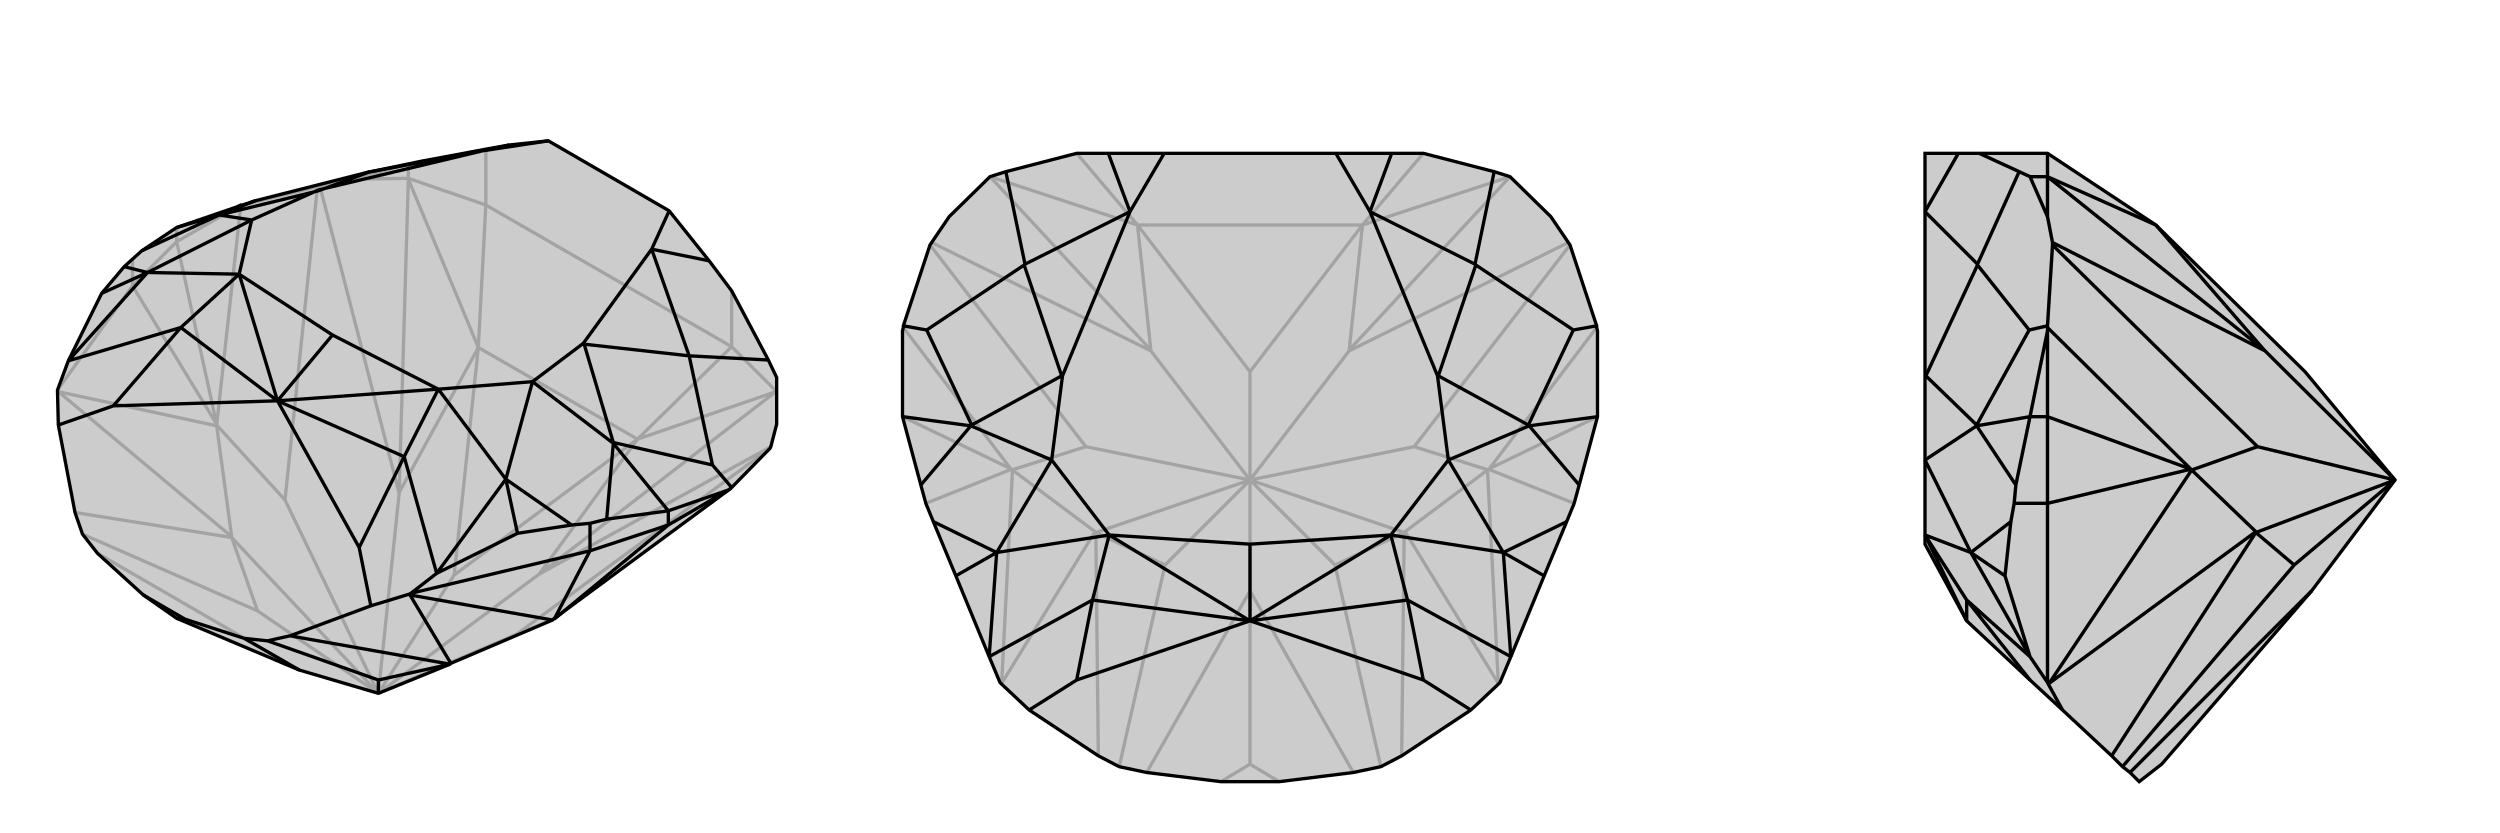 <svg xmlns="http://www.w3.org/2000/svg" viewBox="0 0 3000 1000">
    <g stroke="currentColor" stroke-width="4" fill="none" transform="translate(7 -5)">
        <path fill="currentColor" stroke="none" fill-opacity=".2" d="M533,802L534,801L656,749L657,748L870,591L871,590L917,543L918,541L925,514L925,458L915,437L871,354L844,318L796,258L651,174L604,179L576,184L501,198L438,211L437,211L299,246L284,251L282,251L278,253L205,278L163,306L152,316L142,325L115,357L75,438L62,473L62,475L63,515L83,620L92,646L110,669L165,719L205,747L352,809L447,837z" />
<path stroke-opacity=".2" d="M447,837L302,738M447,837L271,650M447,837L335,605M447,837L613,766M447,837L472,597M447,837L640,694M447,837L538,695M538,695L567,422M538,695L758,532M253,515L253,516M335,605L253,515M335,605L374,229M613,766L657,748M613,766L917,543M253,515L253,514M253,515L282,251M253,514L152,348M253,514L205,295M472,597L377,229M472,597L472,596M640,694L918,541M640,694L640,694M472,596L567,422M472,596L483,220M640,694L758,532M640,694L924,475M483,220L483,219M567,422L483,220M924,475L925,475M758,532L924,475M567,422L758,532M567,422L576,251M758,532L871,421M302,738L92,646M302,738L271,650M253,516L271,649M253,516L63,475M271,650L271,649M63,475L62,475M271,650L83,620M271,649L63,475M352,809L110,669M152,348L62,473M152,348L205,295M152,348L152,316M205,295L278,253M205,295L205,278M483,219L414,220M483,219L576,251M483,219L483,202M925,475L871,421M576,251L871,421M576,251L576,184M871,421L871,354M374,229L377,229M374,229L284,251M377,229L414,220M414,220L483,202M483,202L501,198" />
<path d="M533,802L534,801L656,749L657,748L870,591L871,590L917,543L918,541L925,514L925,458L915,437L871,354L844,318L796,258L651,174L604,179L576,184L501,198L438,211L437,211L299,246L284,251L282,251L278,253L205,278L163,306L152,316L142,325L115,357L75,438L62,473L62,475L63,515L83,620L92,646L110,669L165,719L205,747L352,809L447,837z" />
<path d="M447,837L447,821M657,748L658,748M658,748L701,666M658,748L795,635M447,821L314,774M447,821L533,802M656,749L485,719M485,719L484,718M533,802L341,768M534,801L485,719M352,809L286,771M205,747L215,748M701,666L486,717M701,666L795,635M701,666L701,633M795,635L867,593M795,635L795,618M701,633L679,635M701,633L721,628M915,437L820,432M848,563L820,432M870,591L867,593M867,593L795,618M848,563L729,536M871,590L848,563M299,246L256,263M795,618L721,628M721,628L729,537M795,618L729,537M163,306L256,263M205,278L256,263M679,635L614,645M679,635L600,580M142,325L170,332M614,645L517,693M517,693L600,580M614,645L600,580M75,438L170,332M115,357L170,332M484,718L486,717M484,718L438,732M486,717L517,693M517,693L478,553M75,438L210,398M314,774L286,771M314,774L341,768M341,768L438,732M286,771L215,748M165,719L215,748M438,732L424,662M63,515L129,492M844,318L775,304M604,179L572,186M820,432L775,304M820,432L694,418M820,432L820,432M438,211L572,186M437,211L375,234M729,536L694,418M729,537L632,463M729,536L729,537M694,418L693,417M256,263L375,234M256,263L295,269M256,263L256,263M375,234L375,233M600,580L632,463M600,580L519,472M170,332L295,269M170,332L280,334M424,662L478,553M424,662L326,486M129,492L210,398M129,492L326,486M478,553L519,472M326,486L478,553M210,398L280,334M326,486L210,398M326,486L519,472M326,486L280,334M326,486L392,407M775,304L796,258M572,186L651,174M775,304L693,417M572,186L375,233M632,463L693,417M295,269L375,233M632,463L519,472M295,269L280,334M519,472L392,407M280,334L392,407" />
    </g>
    <g stroke="currentColor" stroke-width="4" fill="none" transform="translate(1000 0)">
        <path fill="currentColor" stroke="none" fill-opacity=".2" d="M793,206L812,212L861,260L882,291L884,294L916,391L916,393L917,397L917,500L895,582L889,604L880,626L853,691L813,788L800,819L798,821L765,852L682,907L657,920L624,927L535,938L465,938L376,927L343,920L318,907L235,852L202,821L200,819L187,788L147,691L120,626L111,604L105,582L83,500L83,397L84,393L84,391L116,294L118,291L139,260L188,212L207,206L292,184L330,184L397,184L603,184L670,184L708,184z" />
<path stroke-opacity=".2" d="M500,576L500,709M500,576L398,678M500,576L602,678M500,576L315,639M500,576L685,639M500,576L303,536M500,576L697,536M500,576L381,421M500,576L619,421M500,576L500,446M500,446L365,270M500,446L635,270M214,564L215,564M786,564L785,564M303,536L214,564M303,536L116,294M697,536L786,564M697,536L884,294M214,564L214,563M214,564L84,393M786,564L786,563M786,564L916,393M214,563L111,604M214,563L83,500M786,563L889,604M786,563L917,500M381,421L118,291M381,421L381,420M619,421L882,291M619,421L619,420M381,420L365,270M381,420L188,212M619,420L635,270M619,420L812,212M188,212L188,212M365,270L188,212M812,212L812,212M635,270L812,212M365,270L635,270M365,270L292,184M635,270L708,184M398,678L343,920M398,678L315,639M602,678L657,920M602,678L685,639M215,564L314,638M215,564L202,820M785,564L686,638M785,564L798,820M315,639L314,638M202,820L202,821M315,639L318,907M314,638L202,820M685,639L686,638M798,820L798,821M685,639L682,907M686,638L798,820M500,709L376,927M500,709L624,927M500,709L500,917M500,917L465,938M500,917L535,938" />
<path d="M793,206L812,212L861,260L882,291L884,294L916,391L916,393L917,397L917,500L895,582L889,604L880,626L853,691L813,788L800,819L798,821L765,852L682,907L657,920L624,927L535,938L465,938L376,927L343,920L318,907L235,852L202,821L200,819L187,788L147,691L120,626L111,604L105,582L83,500L83,397L84,393L84,391L116,294L118,291L139,260L188,212L207,206L292,184L330,184L397,184L603,184L670,184L708,184z" />
<path d="M793,206L770,317M888,396L771,318M207,206L230,317M112,396L229,318M888,396L834,510M916,391L888,396M112,396L166,510M84,391L112,396M895,582L835,511M917,500L835,511M105,582L165,511M83,500L165,511M880,626L804,663M120,626L196,663M813,788L804,663M853,691L804,663M187,788L196,663M147,691L196,663M813,788L689,720M187,788L311,720M765,852L708,816M235,852L292,816M670,184L644,254M330,184L356,254M770,317L644,254M771,318L726,451M770,317L771,318M230,317L356,254M229,318L274,451M230,317L229,318M834,510L726,451M835,511L738,552M834,510L835,511M726,451L725,451M166,510L274,451M165,511L262,552M166,510L165,511M274,451L275,451M804,663L738,552M804,663L669,642M196,663L262,552M196,663L331,642M708,816L689,720M708,816L500,745M292,816L311,720M292,816L500,745M689,720L669,642M500,745L689,720M311,720L331,642M500,745L311,720M500,745L669,642M500,745L331,642M500,745L500,653M644,254L603,184M356,254L397,184M644,254L725,451M356,254L275,451M738,552L725,451M262,552L275,451M738,552L669,642M262,552L331,642M669,642L500,653M331,642L500,653" />
    </g>
    <g stroke="currentColor" stroke-width="4" fill="none" transform="translate(2000 0)">
        <path fill="currentColor" stroke="none" fill-opacity=".2" d="M766,446L587,270L457,184L375,184L350,184L310,184L310,254L310,451L310,552L310,642L310,653L360,745L436,816L475,852L534,907L547,920L556,927L567,938L594,917L774,709L874,576z" />
<path stroke-opacity=".2" d="M874,576L753,678M874,576L707,639M874,576L709,536M874,576L718,421M630,564L630,564M709,536L630,564M709,536L463,294M630,564L629,563M630,564L457,393M629,563L457,604M629,563L457,500M718,421L463,291M718,421L717,420M717,420L587,270M717,420L457,212M457,212L457,212M587,270L457,212M753,678L547,920M753,678L707,639M630,564L707,638M630,564L459,820M707,639L707,638M459,820L458,821M707,639L534,907M707,638L459,820M774,709L556,927M457,604L457,819M457,604L457,500M457,604L417,604M457,500L457,397M457,500L436,500M457,212L457,260M457,212L457,184M457,212L436,212M375,184L423,206M417,604L413,626M417,604L419,582M463,294L463,291M463,294L457,391M463,291L457,260M457,260L436,212M436,212L423,206M423,206L373,317M435,396L373,318M457,393L457,391M457,393L457,397M457,397L436,500M435,396L372,510M457,391L435,396M436,500L419,582M419,582L372,511M436,500L372,511M413,626L406,691M413,626L365,663M406,691L436,788M436,788L365,663M406,691L365,663M458,821L457,819M458,821L475,852M457,819L436,788M436,788L360,720M350,184L310,254M373,317L310,254M373,318L311,451M373,317L373,318M372,510L311,451M372,511L310,552M372,510L372,511M311,451L310,451M365,663L310,552M365,663L310,642M436,816L360,720M360,720L310,642M360,745L360,720M360,745L310,642" />
<path d="M766,446L587,270L457,184L375,184L350,184L310,184L310,254L310,451L310,552L310,642L310,653L360,745L436,816L475,852L534,907L547,920L556,927L567,938L594,917L774,709L874,576z" />
<path d="M874,576L753,678M874,576L707,639M874,576L709,536M874,576L718,421M630,564L630,564M709,536L630,564M709,536L463,294M630,564L629,563M630,564L457,393M629,563L457,604M629,563L457,500M718,421L463,291M718,421L717,420M717,420L587,270M717,420L457,212M457,212L457,212M587,270L457,212M753,678L547,920M753,678L707,639M630,564L707,638M630,564L459,820M707,639L707,638M459,820L458,821M707,639L534,907M707,638L459,820M774,709L556,927M457,604L457,819M457,604L457,500M457,604L417,604M457,500L457,397M457,500L436,500M457,212L457,260M457,212L457,184M457,212L436,212M375,184L423,206M417,604L413,626M417,604L419,582M463,294L463,291M463,294L457,391M463,291L457,260M457,260L436,212M436,212L423,206M423,206L373,317M435,396L373,318M457,393L457,391M457,393L457,397M457,397L436,500M435,396L372,510M457,391L435,396M436,500L419,582M419,582L372,511M436,500L372,511M413,626L406,691M413,626L365,663M406,691L436,788M436,788L365,663M406,691L365,663M458,821L457,819M458,821L475,852M457,819L436,788M436,788L360,720M350,184L310,254M373,317L310,254M373,318L311,451M373,317L373,318M372,510L311,451M372,511L310,552M372,510L372,511M311,451L310,451M365,663L310,552M365,663L310,642M436,816L360,720M360,720L310,642M360,745L360,720M360,745L310,642" />
    </g>
</svg>